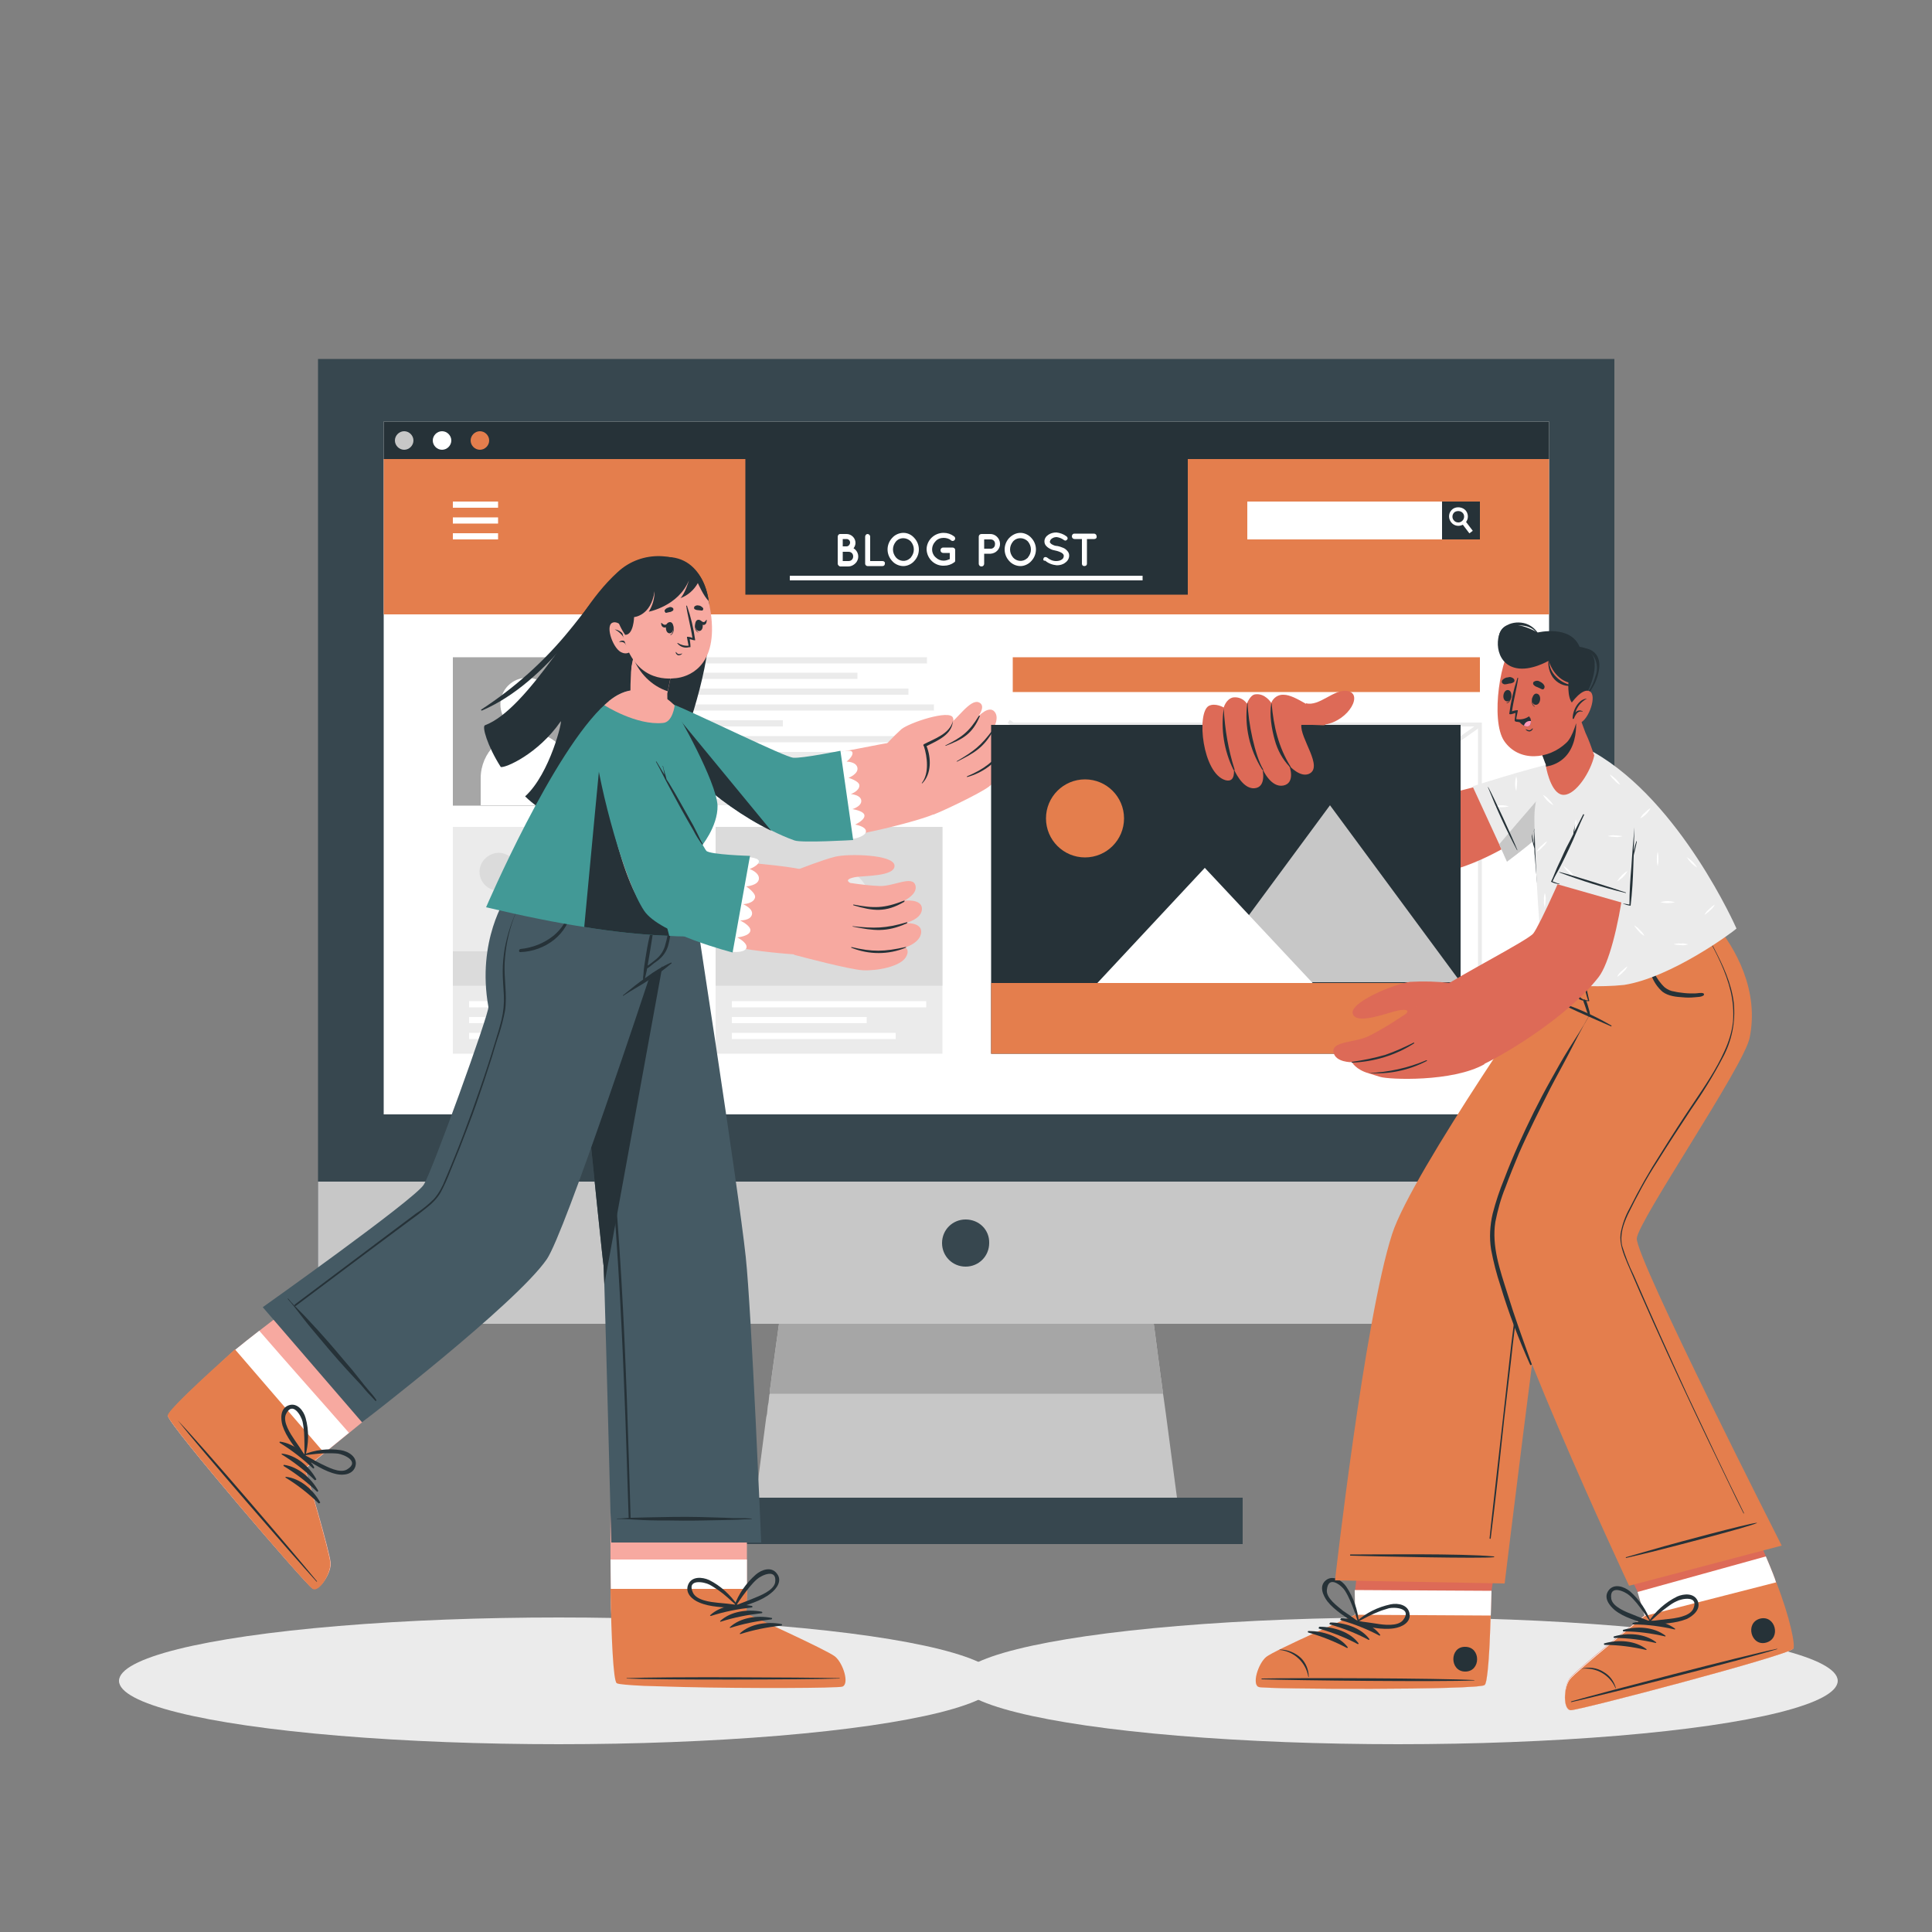<?xml version="1.0" encoding="UTF-8"?>
<svg xmlns="http://www.w3.org/2000/svg" xmlns:xlink="http://www.w3.org/1999/xlink" version="1.1" id="Layer_1" x="0px" y="0px" viewBox="0 0 500 500" style="enable-background:new 0 0 500 500;" xml:space="preserve">
<rect x="0" y="0" width="500" height="500" fill="#808080" stroke="none"/>
<style type="text/css">
	.st0{fill:#EBEBEB;}
	.st1{fill:#37474F;}
	.st2{fill:#FFFFFF;}
	.st3{fill:#C7C7C7;}
	.st4{fill:#263238;}
	.st5{fill:#E47E4D;}
	.st6{fill:#A6A6A6;}
	.st7{fill:#DBDBDB;}
	.st8{fill:#F7A9A0;}
	.st9{fill:#455A64;}
	.st10{fill:#429996;}
	.st11{fill:#DD6A57;}
	.st12{fill:#FF99BA;}
</style>
<g id="freepik--Shadows--inject-7">
	<ellipse class="st0" cx="144.6" cy="435" rx="113.8" ry="16.4"></ellipse>
	<ellipse class="st0" cx="361.8" cy="435" rx="113.8" ry="16.4"></ellipse>
</g>
<g id="freepik--Device--inject-7">
	<rect x="82.3" y="92.9" class="st1" width="335.5" height="249.7"></rect>
	<rect x="99.3" y="109.1" class="st2" width="301.6" height="179.3"></rect>
	<rect x="82.3" y="305.8" class="st3" width="335.5" height="36.8"></rect>
	<rect x="178.5" y="387.6" class="st1" width="143.1" height="12"></rect>
	<polygon class="st3" points="304.6,387.6 195.6,387.6 198.3,366.8 198.5,365.9 198.7,363.9 198.9,362.9 199.1,361 199.2,360.7    199.2,360 199.5,358.1 199.6,357.1 201.6,342.6 298.6,342.6 300.4,356.3 300.5,356.9 300.8,359.2 300.9,359.9 301,360.7    301.2,362.1 301.3,362.8 301.6,365 301.7,365.7  "></polygon>
	<rect x="99.3" y="109.1" class="st4" width="301.6" height="9.7"></rect>
	<path class="st3" d="M107,114c0,1.3-1.1,2.4-2.4,2.4c-1.3,0-2.4-1.1-2.4-2.4c0-1.3,1.1-2.4,2.4-2.4c0,0,0,0,0,0   C105.9,111.6,107,112.7,107,114C107,114,107,114,107,114z"></path>
	<path class="st2" d="M116.8,114c0,1.3-1.1,2.4-2.4,2.4c-1.3,0-2.4-1.1-2.4-2.4c0-1.3,1.1-2.4,2.4-2.4c0,0,0,0,0,0   C115.7,111.6,116.8,112.7,116.8,114C116.8,114,116.8,114,116.8,114z"></path>
	<path class="st5" d="M126.6,114c0,1.3-1.1,2.4-2.4,2.4s-2.4-1.1-2.4-2.4c0-1.3,1.1-2.4,2.4-2.4C125.5,111.6,126.6,112.7,126.6,114   L126.6,114z"></path>
	<path class="st1" d="M256,321.7c0,3.4-2.7,6.1-6.1,6.1c-3.4,0-6.1-2.7-6.1-6.1c0-3.4,2.7-6.1,6.1-6.1c0,0,0,0,0,0   C253.4,315.6,256.1,318.3,256,321.7z"></path>
	<polygon class="st6" points="301,360.7 199.2,360.7 199.2,360 199.5,358.1 199.6,357.1 201.6,342.6 298.6,342.6 300.4,356.3    300.5,356.9 300.8,359.2 300.9,359.9  "></polygon>
	<rect x="99.3" y="118.8" class="st5" width="301.6" height="40.2"></rect>
	<path class="st0" d="M383.4,272.6H261.6V187h121.9V272.6z M262.6,271.6h119.9V188H262.6V271.6z"></path>
	<rect x="321" y="155" transform="matrix(0.571 -0.821 0.821 0.571 -49.785 362.182)" class="st0" width="1" height="147.4"></rect>
	<path class="st0" d="M262.4,272.6l-0.6-0.8c1.2-0.8,116.1-81.1,120.9-84.6l0.6,0.8C378.5,191.5,263.5,271.8,262.4,272.6z"></path>
	<rect x="192.9" y="118.8" class="st4" width="114.5" height="35.1"></rect>
	<rect x="160.5" y="170.1" class="st0" width="79.4" height="1.6"></rect>
	<rect x="160.5" y="174.1" class="st0" width="61.4" height="1.6"></rect>
	<rect x="160.5" y="178.2" class="st0" width="74.6" height="1.6"></rect>
	<rect x="160.5" y="182.3" class="st0" width="81.2" height="1.6"></rect>
	<rect x="160.5" y="186.4" class="st0" width="42.1" height="1.6"></rect>
	<rect x="160.5" y="190.5" class="st0" width="79.7" height="1.6"></rect>
	<rect x="160.5" y="194.6" class="st0" width="66.3" height="1.6"></rect>
	<rect x="160.5" y="198.6" class="st0" width="83.4" height="1.6"></rect>
	<rect x="160.5" y="202.7" class="st0" width="79.7" height="1.6"></rect>
	<rect x="160.5" y="206.8" class="st0" width="83.4" height="1.6"></rect>
	<rect x="117.2" y="129.8" class="st2" width="11.7" height="1.6"></rect>
	<rect x="117.2" y="133.9" class="st2" width="11.7" height="1.6"></rect>
	<rect x="117.2" y="138" class="st2" width="11.7" height="1.6"></rect>
	<rect x="262.1" y="170.1" class="st5" width="120.9" height="9"></rect>
	<rect x="117.2" y="170.1" class="st6" width="38.4" height="38.4"></rect>
	<circle class="st2" cx="136.4" cy="182.3" r="6.9"></circle>
	<path class="st2" d="M148.4,201.4v7h-24v-7c0-6.6,5.4-12,12-12S148.4,194.8,148.4,201.4z"></path>
	<path class="st2" d="M216.8,145.9v-7c0-0.4,0.3-0.7,0.6-0.7c0,0,0,0,0,0h1.7c1.2,0,2.3,1,2.3,2.3c0,0.5-0.2,1-0.5,1.4   c1.2,0.7,1.6,2.3,0.8,3.5c-0.5,0.7-1.3,1.2-2.2,1.2h-2.1C217.1,146.5,216.8,146.2,216.8,145.9C216.8,145.9,216.8,145.9,216.8,145.9   z M218.1,141.4h1c0.5,0,0.9-0.5,0.9-1c0-0.5-0.4-0.9-0.9-0.9l0,0h-1V141.4z M218.1,145.2h1.5c0.7,0,1.2-0.5,1.2-1.2c0,0,0,0,0,0   c0-0.7-0.5-1.2-1.2-1.2h-1.5V145.2z"></path>
	<path class="st2" d="M223.9,145.9v-7c0-0.4,0.3-0.7,0.6-0.7c0,0,0,0,0,0c0.4,0,0.7,0.3,0.7,0.7l0,0v6.3h3.2c0.4,0,0.7,0.3,0.6,0.7   c0,0.4-0.3,0.6-0.6,0.6h-3.9C224.2,146.5,223.9,146.2,223.9,145.9C223.9,145.9,223.9,145.9,223.9,145.9z"></path>
	<path class="st2" d="M236.6,139.2c1.6,1.7,1.6,4.3,0,6c-0.7,0.8-1.8,1.3-2.8,1.3c-1.1,0-2.2-0.5-2.9-1.3c-1.6-1.7-1.6-4.3,0-6   c0.7-0.8,1.8-1.3,2.9-1.3C234.9,137.9,235.9,138.4,236.6,139.2z M236.5,142.2c0-0.8-0.3-1.5-0.8-2.1c-1-1-2.6-1.1-3.6-0.2   c-0.1,0.1-0.1,0.1-0.2,0.2c-0.5,0.6-0.8,1.3-0.8,2.1c0,0.8,0.3,1.5,0.8,2.1c0.9,1,2.5,1.2,3.6,0.2c0.1-0.1,0.2-0.1,0.2-0.2   C236.2,143.7,236.5,143,236.5,142.2L236.5,142.2z"></path>
	<path class="st2" d="M239.8,142.2c0-2.4,2-4.3,4.4-4.3c0,0,0,0,0,0c1,0,1.9,0.3,2.7,0.9c0.3,0.2,0.4,0.6,0.2,0.9   c-0.2,0.3-0.6,0.4-0.9,0.2c0,0-0.1,0-0.1-0.1c-0.5-0.4-1.2-0.6-1.9-0.6c-0.8,0-1.6,0.3-2.1,0.9c-1.1,1.1-1.2,2.9-0.1,4   c0,0,0.1,0.1,0.1,0.1c0.6,0.6,1.3,0.9,2.1,0.9c0.6,0,1.1-0.2,1.6-0.4v-1.6h-1.7c-0.4,0-0.7-0.3-0.7-0.7c0-0.4,0.3-0.7,0.7-0.7   c0,0,0,0,0,0h2.4c0.4,0,0.7,0.3,0.7,0.6c0,0,0,0,0,0v2.6c0,0.1,0,0.1,0,0.2v0.1l0,0c0,0.1-0.1,0.2-0.2,0.3   c-0.8,0.6-1.7,0.9-2.7,0.9C241.9,146.5,239.9,144.6,239.8,142.2C239.8,142.3,239.8,142.2,239.8,142.2z"></path>
	<path class="st2" d="M256.2,143.3h-1.5v2.6c0,0.4-0.3,0.7-0.7,0.7s-0.7-0.3-0.7-0.7v-7c0-0.4,0.3-0.7,0.7-0.7l0,0h2.1   c1.4-0.1,2.6,1,2.7,2.4s-1,2.6-2.4,2.7C256.4,143.3,256.3,143.3,256.2,143.3L256.2,143.3z M254.7,142h1.5c0.7,0.1,1.3-0.4,1.3-1.1   c0.1-0.7-0.4-1.3-1.1-1.3c-0.1,0-0.1,0-0.2,0h-1.5L254.7,142z"></path>
	<path class="st2" d="M266.9,139.2c1.6,1.7,1.6,4.3,0,6c-0.7,0.8-1.8,1.3-2.8,1.3c-1.1,0-2.2-0.5-2.9-1.3c-1.6-1.7-1.6-4.3,0-6   c0.8-0.8,1.8-1.3,2.9-1.3C265.1,137.9,266.2,138.4,266.9,139.2z M266.8,142.2c0-0.8-0.3-1.5-0.8-2.1c-1-1-2.6-1.1-3.6-0.2   c-0.1,0.1-0.1,0.1-0.2,0.2c-0.5,0.6-0.8,1.3-0.8,2.1c0,0.8,0.3,1.5,0.8,2.1c0.9,1,2.5,1.2,3.6,0.2c0.1-0.1,0.2-0.1,0.2-0.2   C266.5,143.7,266.8,143,266.8,142.2z"></path>
	<path class="st2" d="M270.1,144.4c0.2-0.3,0.6-0.3,0.9-0.1c0.6,0.5,1.4,0.9,2.3,0.9c0.5,0,1.1-0.1,1.5-0.4c0.3-0.2,0.5-0.5,0.5-0.9   c0-0.1,0-0.3-0.1-0.4c-0.1-0.1-0.2-0.3-0.4-0.4c-0.5-0.3-1.1-0.5-1.6-0.6l0,0c-0.5-0.1-1-0.2-1.5-0.5c-0.4-0.2-0.8-0.5-1.1-0.9   c-0.2-0.3-0.3-0.6-0.3-1c0-0.7,0.4-1.3,1-1.7c0.6-0.4,1.3-0.6,2.1-0.6c0.9,0.1,1.8,0.4,2.6,1c0.3,0.2,0.4,0.6,0.2,0.8   c-0.2,0.3-0.5,0.4-0.8,0.2c0,0,0,0,0,0c-0.5-0.4-1.2-0.7-1.9-0.8c-0.5,0-0.9,0.1-1.3,0.4c-0.3,0.2-0.4,0.4-0.5,0.8   c0,0.1,0,0.2,0.1,0.3c0.1,0.1,0.2,0.2,0.3,0.3c0.5,0.3,1,0.5,1.5,0.5l0,0c0.6,0.1,1.1,0.3,1.6,0.5c0.5,0.2,0.9,0.6,1.2,1   c0.2,0.3,0.3,0.6,0.3,1c0,0.7-0.4,1.4-1,1.8c-0.6,0.5-1.4,0.7-2.2,0.7c-1.1-0.1-2.2-0.5-3-1.2C270,145.2,269.9,144.8,270.1,144.4   C270.1,144.5,270.1,144.4,270.1,144.4z"></path>
	<path class="st2" d="M283.2,139.5h-1.9v6.4c0,0.4-0.3,0.6-0.7,0.6c-0.4,0-0.6-0.3-0.6-0.6v-6.4h-1.9c-0.4,0-0.7-0.3-0.7-0.7   c0-0.4,0.3-0.7,0.6-0.7c0,0,0,0,0,0h5.1c0.4,0,0.7,0.3,0.7,0.7l0,0C283.9,139.2,283.6,139.5,283.2,139.5z"></path>
	<rect x="204.4" y="149" class="st2" width="91.3" height="1.2"></rect>
	<rect x="117.2" y="214" class="st0" width="58.7" height="58.7"></rect>
	<rect x="117.2" y="214" class="st0" width="58.7" height="41.1"></rect>
	<path class="st7" d="M124.1,225.6c0,2.7,2.2,4.9,4.9,4.9c2.7,0,4.9-2.2,4.9-4.9s-2.2-4.9-4.9-4.9   C126.3,220.8,124.1,223,124.1,225.6C124.1,225.6,124.1,225.6,124.1,225.6z"></path>
	<polygon class="st3" points="143.3,246.1 175.9,246.1 159.6,224  "></polygon>
	<polygon class="st7" points="130.5,246.2 157.4,246.2 143.9,231.8  "></polygon>
	<rect x="117.2" y="246.2" class="st7" width="58.7" height="8.9"></rect>
	<rect x="121.4" y="259.1" class="st2" width="50.3" height="1.6"></rect>
	<rect x="121.4" y="263.2" class="st2" width="34.9" height="1.6"></rect>
	<rect x="121.4" y="267.3" class="st2" width="42.4" height="1.6"></rect>
	<rect x="185.2" y="214" class="st0" width="58.7" height="58.7"></rect>
	<rect x="185.2" y="214" class="st7" width="58.7" height="41.1"></rect>
	<circle class="st0" cx="214.5" cy="235.1" r="11.2"></circle>
	<polygon class="st2" points="209.2,229 209.2,241.1 222,235.1  "></polygon>
	<rect x="189.4" y="259.1" class="st2" width="50.3" height="1.6"></rect>
	<rect x="189.4" y="263.2" class="st2" width="34.9" height="1.6"></rect>
	<rect x="189.4" y="267.3" class="st2" width="42.4" height="1.6"></rect>
	<rect x="322.8" y="129.8" class="st2" width="60.2" height="9.8"></rect>
	<rect x="373.2" y="129.8" class="st4" width="9.8" height="9.8"></rect>
	
		<rect x="378.8" y="133.6" transform="matrix(0.797 -0.604 0.604 0.797 -5.102 256.681)" class="st2" width="1.1" height="4.6"></rect>
	<path class="st2" d="M379.4,132.2c0.8,1.1,0.6,2.6-0.5,3.4c-1.1,0.8-2.6,0.6-3.4-0.5c-0.8-1.1-0.6-2.6,0.5-3.4   C377,131,378.6,131.2,379.4,132.2z"></path>
	<path class="st4" d="M378.6,132.8c0.5,0.6,0.4,1.6-0.3,2.1c-0.6,0.5-1.6,0.4-2.1-0.3c-0.5-0.6-0.4-1.6,0.3-2.1c0,0,0,0,0,0   C377.2,132.1,378.1,132.2,378.6,132.8z"></path>
</g>
<g id="freepik--character-1--inject-7">
	<path class="st8" d="M217.8,436.4c-1.9,0.6-56,0.5-58.1-0.8c-0.8-0.5-1.2-8.4-1.5-17.9c-0.1-2.1-0.1-4.2-0.1-6.4   c0-2.6-0.1-5.1-0.1-7.7c-0.1-11.3,0.1-21.3,0.1-21.3h35.2v21.3v7.7l-0.2,6.4c0,0,20.7,9.3,22.8,11S219.7,435.8,217.8,436.4z"></path>
	<path class="st2" d="M217.8,436.4c-1.9,0.6-56,0.5-58.1-0.8c-0.8-0.5-1.2-8.4-1.5-17.9c-0.1-2.1-0.1-4.2-0.1-6.4   c0-2.6-0.1-5.1-0.1-7.7h35.3v7.7l-0.2,6.4c0,0,20.7,9.3,22.8,11S219.7,435.8,217.8,436.4z"></path>
	<path class="st5" d="M218,436.5c-1.2,0.4-24.3,0.5-41.1,0.1c-3.9-0.1-7.4-0.2-10.3-0.3c-3.9-0.2-6.6-0.4-7-0.7   c-0.9-0.6-1.4-12.2-1.6-24.4h35.4l-0.2,6.4c0,0,20.8,9.4,22.9,11.1S219.9,435.8,218,436.5z"></path>
	<path class="st4" d="M217.2,434.3c-9.1-0.2-46-0.4-55,0c-0.1,0-0.1,0,0,0.1c9,0.4,45.9,0.3,55,0   C217.4,434.4,217.4,434.3,217.2,434.3z"></path>
	<path class="st4" d="M194.5,415.6c-3.6-0.7-8-0.1-10.7,2.4c-0.1,0.1,0,0.2,0.2,0.2c3.4-1.1,7-1.8,10.6-2.2c0.1,0,0.2-0.2,0.1-0.3   C194.6,415.6,194.5,415.6,194.5,415.6z"></path>
	<path class="st4" d="M197.1,417.1c-3.6-0.7-8-0.1-10.7,2.4c-0.1,0.1,0,0.2,0.1,0.2c3.4-1.1,7-1.8,10.6-2.2c0.1,0,0.2-0.1,0.2-0.2   C197.3,417.3,197.2,417.1,197.1,417.1z"></path>
	<path class="st4" d="M199.6,418.7c-3.6-0.7-8-0.1-10.7,2.4c-0.1,0.1,0,0.2,0.1,0.2c3.4-1.1,7-1.8,10.6-2.2c0.1,0,0.2-0.1,0.2-0.2   C199.9,418.8,199.8,418.7,199.6,418.7z"></path>
	<path class="st4" d="M202.2,420.3c-3.6-0.7-8-0.1-10.7,2.4c-0.1,0.1,0,0.2,0.1,0.2c3.4-1.1,7-1.8,10.6-2.2c0.1,0,0.2-0.1,0.2-0.3   C202.4,420.4,202.3,420.3,202.2,420.3z"></path>
	<path class="st4" d="M201.1,407.3c-1.4-2-4-1.1-5.5,0.2c-2.5,2.2-4.5,5-5.6,8.2c0,0.1,0,0.1,0.1,0.1c0,0,0,0,0,0   c0,0.2,0.2,0.5,0.4,0.5c0,0,0.1,0,0.1,0c3-1.1,6.3-1.9,8.8-3.9C201,411.2,202.5,409.1,201.1,407.3z M194.9,413.7   c-1.4,0.6-2.9,1.1-4.3,1.7c1-1.6,2.2-3.2,3.4-4.7c0.6-0.7,1.2-1.4,1.9-2c1.1-1,5.3-3,4.7,0.9C200.1,411.7,196.6,413,194.9,413.7   L194.9,413.7z"></path>
	<path class="st4" d="M180.9,414.7c3,1.3,6.4,1.2,9.5,1.5c0.2,0,0.4-0.2,0.4-0.5c0,0,0-0.1,0-0.1c0.1,0,0.1-0.1,0.1-0.1c0,0,0,0,0,0   c-1.9-2.8-4.4-5.1-7.4-6.6c-1.8-0.8-4.5-1-5.4,1.2S179.2,414,180.9,414.7z M179.3,412.1c-1.6-3.6,3-2.7,4.3-2   c0.8,0.4,1.6,1,2.4,1.5c1.6,1.1,3,2.5,4.4,3.7c-1.5-0.2-3.1-0.4-4.6-0.5C183.9,414.6,180.2,414.2,179.3,412.1L179.3,412.1z"></path>
	<path class="st9" d="M146.4,232.1c0,0,9.5,94.2,9.8,95.4c0,0.2,0.1,2,0.2,4.9c0.5,16.2,1.8,66.8,1.8,66.8H197c0,0-2.5-59.9-4-73.9   c-1.9-17.8-13.6-93.2-13.6-93.2L146.4,232.1z"></path>
	<path class="st4" d="M160.8,330.9c-1.2-20.4-3-40.8-5.4-61.1c-1.4-11.5-3-22.9-4.6-34.3c0-0.1-0.2-0.1-0.2,0   c3,20.3,5.1,40.8,7,61.2s3.1,40.9,3.9,61.4c0.5,11.6,0.8,23.2,1.2,34.8c0,0.1,0.1,0.2,0.3,0.2c0.1,0,0.2-0.1,0.2-0.2   C162.6,372.2,162,351.5,160.8,330.9z"></path>
	<path class="st4" d="M194.5,393c-1.1-0.1-2.1-0.1-3.2-0.1c-1.2,0-2.3,0-3.5-0.1c-2.2-0.1-4.5-0.1-6.8-0.2c-4.5-0.1-9.1,0-13.6,0.1   l-3.7,0.1c-1.3,0-2.7,0.2-4,0.2c-0.1,0-0.1,0.1,0,0.1c2.3,0,4.6,0.2,6.9,0.3s4.5,0.1,6.8,0.1c4.5,0.1,9.1,0,13.6-0.1   c1.2,0,2.5-0.1,3.7-0.1l2-0.1c0.6,0,1.2,0,1.8-0.1c0,0,0.1,0,0.1,0C194.6,393.1,194.6,393,194.5,393C194.5,393,194.5,393,194.5,393   z"></path>
	<path class="st4" d="M146.4,232.1c0,0,9.5,94.2,9.8,95.4c0,0.2,0.1,2,0.2,4.9l18.3-100.3H146.4z"></path>
	<path class="st8" d="M80.8,411c-1.7-1-37-42.1-37.3-44.5c-0.1-0.9,5.5-6.4,12.6-12.8c1.5-1.4,3-2.9,4.7-4.3c2.1-1.7,4.2-3.4,6.3-5   c9-7,16.8-12.5,16.8-12.5l22.4,25.9l-15.9,13l-6.5,5.3l-4.9,4c0,0,6.5,21.8,6.6,24.5S82.5,412,80.8,411z"></path>
	<path class="st2" d="M80.8,411c-1.7-1-37-42.1-37.3-44.5c-0.1-0.9,5.5-6.4,12.6-12.8c1.5-1.4,3-2.9,4.7-4.3c2.1-1.7,4.2-3.4,6.3-5   c6.9,8,17,19.3,23.2,26.4l-6.5,5.3l-4.9,4c0,0,6.5,21.8,6.6,24.5S82.5,412,80.8,411z"></path>
	<path class="st5" d="M80.9,411.2c-1.7-1-37.2-42.4-37.5-44.8c-0.2-1.1,8.3-9,17.4-17.2L83.9,376l-5,4c0,0,6.5,21.9,6.6,24.6   S82.6,412.2,80.9,411.2z"></path>
	<path class="st4" d="M82,409.2c-5.8-7.1-29.7-35.1-36-41.6c0,0-0.1,0,0,0c5.6,7.1,29.7,34.9,35.9,41.7   C82,409.4,82.1,409.3,82,409.2z"></path>
	<path class="st4" d="M81.3,379.7c-1.8-3.2-5.1-6.1-8.8-6.6c-0.2,0-0.2,0.2-0.1,0.3c3.1,1.9,5.9,4.1,8.6,6.6c0.1,0.1,0.3,0,0.3-0.1   C81.3,379.9,81.3,379.8,81.3,379.7z"></path>
	<path class="st4" d="M81.8,382.7c-1.8-3.2-5.1-6.1-8.8-6.5c-0.1,0-0.2,0.2-0.1,0.2c3.1,1.9,5.9,4.1,8.5,6.6c0.1,0.1,0.2,0.1,0.3,0   C81.9,382.9,81.9,382.8,81.8,382.7z"></path>
	<path class="st4" d="M82.3,385.7c-1.8-3.2-5.1-6.1-8.8-6.6c-0.1,0-0.2,0.2-0.1,0.3c3.1,1.9,6,4.1,8.6,6.6c0.1,0.1,0.2,0.1,0.3-0.1   C82.4,385.9,82.4,385.8,82.3,385.7z"></path>
	<path class="st4" d="M82.8,388.7c-1.8-3.2-5.1-6.1-8.8-6.5c-0.1,0-0.2,0.2-0.1,0.2c3.1,1.9,5.9,4.1,8.5,6.6c0.1,0.1,0.2,0.1,0.3,0   C82.9,388.9,82.9,388.8,82.8,388.7z"></path>
	<path class="st4" d="M92,379.4c0.6-2.3-1.8-3.8-3.8-4.1c-3.3-0.5-6.7-0.1-9.8,1.2c0,0,0,0.1,0,0.1c0,0,0,0,0,0   c-0.2,0.1-0.2,0.4-0.1,0.6c0,0,0.1,0.1,0.1,0.1c2.8,1.5,5.5,3.5,8.7,4.2C88.9,381.9,91.4,381.6,92,379.4z M83,378.8   c-1.4-0.7-2.7-1.5-4.1-2.2c1.9-0.2,3.8-0.5,5.8-0.5c0.9,0,1.9,0,2.8,0.1c1.4,0.2,5.8,2,2.3,4.1C87.9,381.4,84.7,379.6,83,378.8z"></path>
	<path class="st4" d="M73.1,368.9c1,3.1,3.2,5.6,5.1,8.2c0.2,0.2,0.4,0.2,0.6,0c0,0,0.1-0.1,0.1-0.1c0,0,0.1,0,0.1-0.1   c0.9-3.2,1-6.7,0.1-9.9c-0.5-1.9-2.2-4.1-4.4-3.3S72.6,367.1,73.1,368.9z M74,366c1.7-3.6,4,0.5,4.3,1.9c0.2,0.9,0.3,1.8,0.4,2.8   c0.1,1.9,0.1,3.9,0.1,5.8c-0.8-1.3-1.7-2.6-2.6-3.9C75.2,371.1,73.1,368,74,366z"></path>
	<path class="st9" d="M179.4,232.1c0,0-2.4,14.2-11.6,21.6c0,0-21.5,65.2-26.3,72.2c-8,11.6-47.8,42.2-47.8,42.2l-25.7-29.8   c0,0,38.6-27.4,41.6-31.6c2-2.8,17.1-44.7,16.8-46.1c-3.1-17.3,4.7-28.5,4.7-28.5L179.4,232.1z"></path>
	<path class="st4" d="M134.2,234.7c-1.7,3.4-2.9,7.1-3.6,10.9c-0.3,1.9-0.5,3.8-0.5,5.8c0,2.1,0.2,4.1,0.3,6.2   c0.1,2.1-0.1,4.2-0.6,6.3c-0.5,2-1.1,4-1.7,5.9c-1.2,4-2.5,8-3.9,12c-2.7,7.9-5.7,15.8-9,23.5c-0.7,1.8-1.6,3.5-2.9,5   c-1.4,1.4-3,2.7-4.7,3.8l-10.4,7.8l-20.9,15.7v0c-0.2,0.2,0,0.6,0.2,0.4c7-5.2,11.4-8.6,18.4-13.8l10.6-7.9c1.7-1.2,3.4-2.5,5-3.8   c1.4-1.1,2.7-2.4,3.6-4c0.9-1.7,1.7-3.5,2.4-5.3c0.8-2,1.6-3.9,2.4-5.9c1.5-3.9,3-7.7,4.4-11.7s2.7-7.9,4-12c0.6-2,1.2-4.1,1.9-6.1   c0.6-1.9,1.1-3.9,1.5-5.9c0.6-4.1-0.3-8.3-0.1-12.4c0.2-4,1-7.9,2.4-11.7c0.4-1,0.8-1.9,1.3-2.9   C134.4,234.7,134.2,234.6,134.2,234.7z"></path>
	<path class="st4" d="M147.6,235.2c-0.7,2.8-2.2,5.2-4.4,7c-2.4,1.9-5.4,3.1-8.5,3.4c-0.5,0.1-0.5,0.9,0,0.8   c6.3-0.2,12.5-4.6,13.2-11.2C147.8,235,147.6,235,147.6,235.2z"></path>
	<path class="st4" d="M173.7,249.1c-2.3,1-4.4,2.3-6.4,3.8c-2.1,1.4-4.1,3.1-6.1,4.7c0,0,0,0.1,0,0.1c0,0,0.1,0,0.1,0   c2.1-1.4,4.4-2.6,6.5-4c2.1-1.3,4.1-2.8,6-4.4C173.9,249.2,173.8,249.2,173.7,249.1C173.8,249.1,173.7,249.1,173.7,249.1z"></path>
	<path class="st4" d="M174,235.9c-0.3,1.5-0.6,2.9-0.9,4.4s-0.5,2.8-0.9,4.1c-0.3,1.3-1,2.5-1.9,3.4c-0.5,0.5-1.1,0.9-1.7,1.4   c-0.3,0.2-0.6,0.5-1,0.7c0-0.2,0.1-0.4,0.1-0.6c0.1-0.6,0.2-1.1,0.3-1.7c0.2-1.2,0.4-2.5,0.6-3.7c0.4-2.4,0.7-4.9,1.2-7.3   c0-0.1-0.1-0.1-0.2,0c-0.6,2.4-1.3,4.7-1.8,7.1c-0.3,1.2-1.2,7-1.2,7.4s-0.1,0.9-0.1,1.3c-0.1,0.4-0.1,0.9,0,1.3   c0,0.1,0.1,0.1,0.2,0l0,0c0.2-0.4,0.3-0.8,0.4-1.3c0.1-0.4,0.2-0.8,0.3-1.3c0-0.1,0-0.3,0.1-0.5c0.6-0.3,1.1-0.8,1.6-1.2   s1.2-0.8,1.7-1.3c1-0.9,1.7-2,2.1-3.3c0.4-1.4,0.6-2.8,0.7-4.2C173.7,239.3,173.9,237.6,174,235.9C174.1,235.9,174,235.9,174,235.9   z"></path>
	<path class="st4" d="M97.4,362.3c-0.6-0.9-1.3-1.7-2-2.5s-1.5-1.8-2.2-2.7c-1.4-1.8-2.8-3.5-4.3-5.2c-2.9-3.5-5.9-6.9-9-10.2   c-0.8-0.9-1.7-1.8-2.6-2.7s-1.9-1.9-2.7-2.9c-0.1-0.1-0.2,0-0.1,0.1c1.5,1.7,2.9,3.6,4.3,5.4s2.9,3.5,4.3,5.2   c2.9,3.5,5.9,6.9,9,10.2c0.9,0.9,1.7,1.8,2.5,2.8c0.4,0.5,0.9,1,1.4,1.5s0.8,0.9,1.2,1.3c0,0,0.1,0,0.1,0   C97.4,362.4,97.4,362.3,97.4,362.3z"></path>
	<path class="st4" d="M167.6,210.6c-2.5,1.1-5.1,2-7.8,2.6c5.2-5.3,8.1-19.4,7.1-17.6c-4.5,9-13.1,18-15.5,18l0,0   c-5.9-0.8-11.3-3.4-15.5-7.5l0,0c6.5-5.9,9.8-20.1,9.2-19.4c-5.8,8.4-14.3,12.1-15.5,11.8l0,0c-3.5-5.5-4.9-10.5-4.1-10.8   c5.6-2.1,11.7-9.4,17.6-17.4l0,0c5.8-7.8,9.6-15.7,16.7-22.2c6.4-6,16.1-5.1,20.5-0.1C191.8,160.9,171.2,209,167.6,210.6z"></path>
	<path class="st4" d="M168.4,145.4c-4.1,0-8.1,2.7-10.9,5.5c-3.7,3.7-6.7,8.1-10.1,12.2c-6.5,8-14.2,14.9-22.8,20.5   c-0.1,0-0.1,0.2-0.1,0.2s0.2,0.1,0.2,0.1l0,0c8.8-3.8,15.9-10.6,22.2-17.9c3.2-3.7,6-7.7,9-11.5c1.6-2.1,3.6-4,5.7-5.6   c2-1.4,4.3-2.3,6.8-2.8c0.2-0.1,0.3-0.3,0.2-0.5C168.6,145.5,168.5,145.4,168.4,145.4z"></path>
	<path class="st8" d="M168.3,187.9c2.7,5.6,21.6,23.6,37.1,29.2c5.7,2.1,30.3-3.9,36.1-6.3c6.8-2.9,2.3-19.9-2.1-19.9   c-5.4,0-28.8,5.6-33.7,5.5c-6.1-0.1-20.1-9.4-32.1-14.1C167.5,180,166.2,183.5,168.3,187.9z"></path>
	<path class="st8" d="M241.6,210.8c2.2-0.8,11.9-5.4,14.3-7.2c2.4-1.9,9-7.8,7.8-9.8s-3.3-0.4-3.3-0.4s2.4-2.9,0.9-4.8   s-4.6,0.6-4.6,0.6s2.2-3.2,0.7-5s-4.3,1.3-4.3,1.3s2.2-2.8,0.3-3.7c-2.3-1.1-5.7,4.5-8.6,6.4c-0.6,0.4-13.6,7.7-13.6,7.7   L241.6,210.8z"></path>
	<path class="st4" d="M253.3,185.3c-2.5,4.1-4.4,5.5-8.6,7.6c-0.1,0,0,0.2,0.1,0.1c4.4-1.7,6.9-3.1,8.8-7.7   C253.6,185.2,253.4,185.1,253.3,185.3z"></path>
	<path class="st4" d="M256.9,188.9c-3,4.1-5,5.6-9.3,8.1c-0.1,0,0,0.1,0.1,0.1c4.4-2.2,6.9-3.6,9.4-8.1   C257.2,188.9,257,188.7,256.9,188.9z"></path>
	<path class="st4" d="M260.1,193.5c-3.2,3.7-5.3,5.5-9.8,7.4c0,0-0.1,0.1-0.1,0.1c0,0,0.1,0.1,0.1,0.1c4.1-1.1,7.7-3.8,9.8-7.5   C260.4,193.4,260.3,193.3,260.1,193.5z"></path>
	<path class="st8" d="M227.3,195.1c1.8-2.3,3.8-4.4,6-6.4c2.1-1.7,12.4-5.1,13.3-3c1.1,2.8-4.4,6-7.4,7.2c0,0,2.6,6.5-0.9,9.6   S227.3,195.1,227.3,195.1z"></path>
	<path class="st4" d="M246.6,186.6c-0.8,3.3-4.8,4.6-7.5,6c-0.1,0.1-0.2,0.2-0.1,0.4c0,0,0,0.1,0.1,0.1c0.9,2.8,1.4,7-0.5,9.5   c-0.1,0.1,0,0.2,0.1,0.1c2.4-2.4,2.3-6.6,1.1-9.6C242.5,191.7,246.4,190.2,246.6,186.6C246.7,186.6,246.6,186.6,246.6,186.6z"></path>
	<path class="st2" d="M216.7,194.8c0,0,3.6-1.1,3.9-0.1s-1.5,2.4-1.5,2.4s2.5,0,2.8,1.6s-2.3,2.6-2.3,2.6s2.7,0.8,2.8,1.9   c0.1,1.5-2.2,2.3-2.2,2.3s2.6,0.2,2.7,1.7s-2.3,2.2-2.3,2.2s2.8,0.4,3.1,1.5c0.3,1.3-2.4,2.5-2.4,2.5s2.6,0.4,2.8,1.6   s-2.4,2.1-3.8,2.1L216.7,194.8z"></path>
	<path class="st10" d="M220.8,217.4c0,0-13.4,0.8-15.2,0.1c-2-0.7-4-1.6-6-2.6c-14.8-7.2-26.5-19.9-30.1-24.5   c-3.8-4.9-3.8-10.8,2.6-8.9c0.5,0.1,1,0.3,1.5,0.5c7.8,3.2,29.4,13.9,31.7,14.1s12.2-1.8,12.2-1.8L220.8,217.4z"></path>
	<path class="st4" d="M199.6,215c-14.8-7.2-26.5-19.9-30.1-24.5c-3.8-4.9-3.8-10.8,2.6-8.9L199.6,215z"></path>
	<path class="st10" d="M181.3,219.3l0.3,22.9c-2.8,0.2-5.6,0.2-8.4,0c-7.4-0.3-14.7-1.1-22-2.3c-7.2-1.1-15.7-2.8-25.4-5.1   c0,0,17.4-40.6,31-52.7c0.3-0.3,0.6-0.5,0.9-0.8l0.2-0.1c6.2-4.9,12.6-2.2,16.5,2.2c1,1.1,11,18.9,11.3,25.1   C185.8,214,181.3,219.3,181.3,219.3z"></path>
	<path class="st4" d="M173.2,242.2c-7.4-0.3-14.7-1.1-22-2.3c1-10.7,4.4-47,5.5-57.8c0.3-0.3,0.6-0.5,0.9-0.8L173.2,242.2z"></path>
	<path class="st8" d="M154.2,190.6c1.9,13.1,6.6,39.6,14,46c9.7,8.5,32.1,10,38.7,10.5c2.9,0.2,5.4-18.9,3.2-21.1s-25.1-3-27.1-4.1   s-12-20.9-16.9-31C159.8,178.3,153.4,185.5,154.2,190.6z"></path>
	<path class="st8" d="M227.7,229.3c3.6,0.1,8.4-2.8,9.2-0.2c0.7,2.3-2.9,4-2.9,4s4.6-0.6,4.6,2.1s-4.3,3.7-4.3,3.7s4.3-0.3,4.1,2.4   s-4.1,3.9-4.1,3.9s1.2,0.6,0.2,2.4c-1.4,2.6-7.7,3.7-11.2,3.5s-15.9-3.5-17.8-4l1.1-22.1c0,0,6.3-2.5,9.6-3.3s15.1-0.6,15.3,2.3   s-8.2,2.6-10.2,3s-2.3,0.9-1.3,1.5C222.7,228.9,225.2,229.2,227.7,229.3z"></path>
	<path class="st4" d="M233.9,233.1c-5.1,2-7.7,2-13,1c-0.1,0-0.2,0.1,0,0.2c5.1,1.5,8.3,1.9,13.1-0.9   C234.2,233.1,234.1,233,233.9,233.1z"></path>
	<path class="st4" d="M234.6,238.7c-5.5,1.6-8.3,1.6-13.9,1c-0.1,0-0.1,0.1,0,0.1c5.5,1.1,8.7,1.5,13.9-0.8   C234.9,238.9,234.9,238.6,234.6,238.7z"></path>
	<path class="st4" d="M234.3,245.1c-5.4,1.2-8.5,1.3-13.9,0c-0.1,0-0.1,0-0.1,0.1c0,0.1,0,0.1,0.1,0.1c4.5,1.8,9.5,1.8,13.9,0   C234.6,245.1,234.6,245,234.3,245.1z"></path>
	<path class="st2" d="M192.3,221.7c0,0,4.1,0.1,4.1,1.2s-2.4,2-2.4,2s2.6,0.9,2.4,2.6s-3.3,1.9-3.3,1.9s2.6,1.7,2.3,2.9   c-0.4,1.6-3.1,1.7-3.1,1.7s2.7,1.1,2.3,2.7s-3.1,1.5-3.1,1.5s2.8,1.3,2.7,2.6c-0.1,1.5-3.4,1.8-3.4,1.8s2.6,1.3,2.4,2.6   s-3.2,1.4-4.6,0.9L192.3,221.7z"></path>
	<path class="st10" d="M194.1,221.5l-4.5,25c0,0-18.9-4.8-22.9-10.8c-5-7.5-11.5-31-12.9-43.5s7.4-12.9,12.6-2.6   c5,9.9,15.6,29.7,16.4,30.6C183.8,221.2,194.1,221.5,194.1,221.5z"></path>
	<path class="st4" d="M181.4,217.6c-0.5-1-1.5-3.1-2-4c-1-1.8-2.1-3.7-3.1-5.5s-2.1-3.7-3.2-5.5c-0.2-0.3-0.4-0.6-0.6-0.9   c0-0.2-0.8-2.8-0.9-3.4c0-0.1-0.2-0.1-0.1,0c0.2,0.6,0.3,1.3,0.4,1.9c0,0.1,0,0.2,0.1,0.4c-0.7-1.2-1.4-2.4-2.1-3.5   c-0.1-0.1-0.2,0-0.1,0.1c1.4,2.5,2.1,4.1,3.2,6.1s2.1,3.9,3.2,5.9s2.2,3.9,3.3,5.8c0.6,1.2,1.3,2.3,2.1,3.4   C182,218.9,182,218.5,181.4,217.6z"></path>
	<path class="st8" d="M163.2,180.4c0.2,0.9,4.4,6.4,8.4,6.2c1.3-0.1,1.1-7.1,1.1-7.1l0.1-0.5l1.5-7.3l-8.7-5.4l-1.2-0.7   c0,0-0.3,2-0.6,4.6c0,0.1,0,0.2,0,0.4c0,0.1,0,0.3-0.1,0.4c-0.1,0.4-0.1,0.8-0.2,1.1s-0.1,0.6-0.1,0.9s-0.1,0.6-0.1,0.9   C163.2,176,163.1,178.2,163.2,180.4z"></path>
	<path class="st4" d="M163.8,170.1c1.6,4.1,4.8,7.4,9,8.8l1.5-7.3l-8.7-5.4l-1.2-0.7C164.4,165.5,164.2,167.6,163.8,170.1z"></path>
	<path class="st8" d="M163.2,164.2c0,0-3-4-4.8-3s0.4,7,2.6,7.7c1.1,0.5,2.4,0,2.9-1.2c0,0,0-0.1,0-0.1L163.2,164.2z"></path>
	<path class="st4" d="M159.1,162.9C159.1,162.9,159,162.9,159.1,162.9c1.4,0.7,2.5,2,3,3.5c-0.4-0.6-1.1-0.8-1.7-0.4   c0,0-0.1,0.1-0.1,0.1c0,0,0,0.1,0,0.1c0.5-0.2,1.2,0,1.5,0.4c0.3,0.4,0.5,0.8,0.8,1.2c0.1,0.1,0.3,0.1,0.3-0.1l0,0   C162.8,165.8,161.2,163.1,159.1,162.9z"></path>
	<path class="st8" d="M184.1,159.8c1.4,13.1-6.3,15.4-9.1,15.7c-2.6,0.3-11.3,0.9-14-12s2.9-17.6,8.7-18.6S182.7,146.7,184.1,159.8z   "></path>
	<path class="st4" d="M181.5,158c-0.3,0-0.6-0.1-0.9-0.1c-0.3,0-0.6-0.1-0.9-0.3c-0.1-0.2-0.1-0.4,0-0.6c0.3-0.3,0.7-0.4,1.1-0.3   c0.4,0,0.8,0.3,1.1,0.6c0.2,0.2,0.1,0.5-0.1,0.7C181.8,158,181.6,158,181.5,158z"></path>
	<path class="st4" d="M172.4,158.6c0.3-0.1,0.6-0.1,0.9-0.2c0.3,0,0.6-0.2,0.9-0.4c0.1-0.2,0.1-0.4,0-0.6c-0.3-0.3-0.8-0.4-1.1-0.2   c-0.4,0.1-0.8,0.3-1,0.6c-0.2,0.2-0.1,0.5,0.1,0.7C172.2,158.6,172.3,158.6,172.4,158.6z"></path>
	<path class="st4" d="M174.3,161.9C174.3,161.9,174.2,161.9,174.3,161.9c0,1-0.1,2-0.8,2.4v0.1C174.4,164.1,174.5,162.7,174.3,161.9   z"></path>
	<path class="st4" d="M173.4,161c-1.4,0-1.4,2.9-0.1,2.9S174.6,161,173.4,161z"></path>
	<path class="st4" d="M172.9,161.2c-0.2,0.2-0.5,0.5-0.8,0.5s-0.6-0.2-0.9-0.5h-0.1c0,0.6,0.2,1.1,0.8,1.2s0.9-0.4,1-1   C173.1,161.3,173,161.1,172.9,161.2z"></path>
	<path class="st4" d="M179.9,161.4C179.9,161.4,180,161.4,179.9,161.4c0.1,1,0.2,2,1,2.3c0,0,0,0.1,0,0   C179.9,163.6,179.7,162.2,179.9,161.4z"></path>
	<path class="st4" d="M180.7,160.4c1.4-0.1,1.6,2.8,0.3,2.9S179.5,160.5,180.7,160.4z"></path>
	<path class="st4" d="M181.3,160.6c0.2,0.1,0.5,0.4,0.8,0.4s0.5-0.3,0.7-0.6c0,0,0,0,0.1,0c0,0.6-0.1,1.1-0.6,1.3s-0.9-0.3-1-0.9   C181.1,160.7,181.2,160.5,181.3,160.6z"></path>
	<path class="st4" d="M174.9,168.7c0.2,0.2,0.4,0.5,0.7,0.6c0.3,0,0.7-0.1,1-0.2c0,0,0.1,0,0,0c-0.3,0.4-0.7,0.5-1.1,0.5   C175.1,169.4,174.8,169.1,174.9,168.7C174.8,168.7,174.9,168.7,174.9,168.7z"></path>
	<path class="st4" d="M178.5,165.4c0,0,0.2,1.3,0.2,2c0,0.1-0.1,0.1-0.4,0.1l0,0c-1.1,0.3-2.3-0.1-3-1c0-0.1,0-0.1,0.1-0.1   c0.8,0.5,1.8,0.8,2.8,0.7c0-0.2-0.5-2.3-0.4-2.3c0.5,0,1,0.1,1.4,0.3c-0.4-2.8-1.2-5.5-1.6-8.3c0,0,0.1-0.1,0.1-0.1   c0,0,0,0,0.1,0.1c1,2.9,1.7,5.8,2.1,8.8C180.1,165.9,178.8,165.5,178.5,165.4z"></path>
	<path class="st4" d="M161.8,164.3c2.2,0,2.3-4.6,2.3-4.6s4.4-0.3,5.3-6.7c0,1.9-0.5,3.7-1.5,5.3c0,0,7.6-1.4,10.4-8.1   c0,0-1,3.4-2.2,4.6c1.9-0.7,3.5-2.1,4.5-3.9c0,0,1.6,3.6,2.8,4.6c0,0-1.4-13.4-13.7-11.1c0,0-7.8,1.1-10.1,7.5   S161.8,164.3,161.8,164.3z"></path>
	<path class="st8" d="M164,178.6c-1.6,0.1-4.3,0.7-7.6,3.9c0,0,8.2,5.3,15.2,4.6c2.5-0.2,3-4.5,3-4.5   C171.9,179.7,168,178.3,164,178.6z"></path>
</g>
<g id="freepik--character-2--inject-7">
	<path class="st11" d="M325.8,436.6c1.9,0.6,56.3,0.8,58.4-0.5c0.8-0.5,1.3-8.4,1.6-18c0.1-2.1,0.1-4.2,0.2-6.4l4.4-29l-36.3-0.2   l-3.4,29l0.1,6.4c0,0-20.9,9.2-23,10.9S323.9,436,325.8,436.6z"></path>
	<path class="st2" d="M325.8,436.6c1.9,0.6,56.3,0.8,58.4-0.5c1-0.6,1.5-12.2,1.8-24.4l-35.4-0.2l0.1,6.4c0,0-20.9,9.2-23,10.9   S323.9,436,325.8,436.6z"></path>
	<path class="st5" d="M325.8,436.6c1.9,0.6,56.3,0.8,58.4-0.5c0.8-0.5,1.3-8.4,1.6-18l-35.1-0.2c0,0-20.9,9.2-23,10.9   S323.9,436,325.8,436.6z"></path>
	<path class="st4" d="M326.6,434.4c9.1-0.2,45.9-0.1,54.9,0.4c0.1,0,0.1,0.1,0,0.1c-9,0.4-45.8,0-54.9-0.3   C326.4,434.6,326.4,434.4,326.6,434.4z"></path>
	<path class="st4" d="M331.2,426.9c2,0,4,0.8,5.5,2.2c1.3,1.3,2,3.1,2,4.9c0,0-0.1,0-0.1,0c-0.6-3.7-3.6-6.6-7.4-7   C331.2,427,331.1,427,331.2,426.9C331.1,426.9,331.2,426.9,331.2,426.9L331.2,426.9z"></path>
	<path class="st4" d="M347.1,418.8c3.6,0,7.9,1.3,10.1,4.3c0.1,0.1-0.1,0.2-0.2,0.2c-3.2-1.7-6.5-3-10-4c-0.1,0-0.2-0.2-0.1-0.3   C347,418.9,347.1,418.8,347.1,418.8z"></path>
	<path class="st4" d="M344.3,419.9c3.6,0,7.9,1.3,10.1,4.3c0.1,0.1-0.1,0.2-0.2,0.2c-3.2-1.7-6.5-3-10-4c-0.1,0-0.2-0.2-0.1-0.3   C344.2,420,344.3,419.9,344.3,419.9z"></path>
	<path class="st4" d="M341.5,421c3.6,0,7.9,1.3,10.1,4.3c0.1,0.1-0.1,0.2-0.2,0.2c-3.2-1.7-6.5-3-10-4c-0.1,0-0.2-0.2-0.1-0.3   C341.4,421.1,341.4,421,341.5,421z"></path>
	<path class="st4" d="M338.7,422.1c3.6,0,7.9,1.3,10.1,4.2c0.1,0.1-0.1,0.2-0.2,0.2c-3.2-1.7-6.5-3-10-4c-0.1,0-0.2-0.2-0.1-0.3   C338.5,422.1,338.6,422.1,338.7,422.1z"></path>
	<path class="st4" d="M379.2,426.2c4.1,0,4.1,6.4,0,6.4S375.1,426.1,379.2,426.2z"></path>
	<path class="st4" d="M343.5,414.4c2,2.5,5,4.2,7.5,6c0.2,0.1,0.5,0,0.6-0.2c0,0,0-0.1,0-0.1c0,0,0.1,0,0.1-0.1c0,0,0,0,0,0   c-0.3-3.3-1.4-6.6-3.3-9.4c-1.1-1.6-3.5-3.1-5.3-1.6S342.4,412.9,343.5,414.4z M343.4,411.4c0.4-4,4-0.9,4.7,0.3   c0.5,0.8,0.9,1.6,1.3,2.5c0.8,1.8,1.4,3.6,2,5.4c-1.2-1-2.5-1.8-3.8-2.7C346.2,415.7,343.1,413.6,343.4,411.4L343.4,411.4z"></path>
	<path class="st4" d="M364.8,417.7c-0.3-2.4-3-2.9-4.9-2.5c-3.3,0.7-6.4,2.2-8.9,4.5c0,0-0.1,0.1,0,0.1c0,0,0,0,0,0   c-0.1,0.2-0.1,0.5,0.1,0.6c0,0,0.1,0,0.1,0.1c3.1,0.5,6.4,1.4,9.6,0.9C362.8,421.1,365.1,419.9,364.8,417.7z M356.2,420.2   c-1.5-0.2-3.1-0.5-4.6-0.6c1.7-0.9,3.4-1.8,5.2-2.5c0.9-0.4,1.8-0.6,2.7-0.9c1.4-0.3,6.1-0.1,3.6,3.1   C361.7,421,358,420.5,356.2,420.2L356.2,420.2z"></path>
	<path class="st5" d="M443.8,248.6c0,0-42.2,71.8-43.4,76.9c-1.7,7.8-11,84.3-11,84.3l-43.9-0.8c0,0,7.6-67.5,14.8-89.7   c5.2-16,42.4-69.1,42.4-69.1L443.8,248.6z"></path>
	<path class="st4" d="M349.5,402.3c6.3,0,28.7-0.3,37.1,0.5c0,0,0.1,0,0.1,0.1c0,0,0,0.1-0.1,0.1c-2.9,0.4-30.8-0.2-37.1-0.4   c0,0-0.1,0-0.1-0.1C349.4,402.3,349.4,402.3,349.5,402.3C349.5,402.3,349.5,402.3,349.5,402.3z"></path>
	<path class="st4" d="M436.6,255.2c-2.8,4.3-5.7,8.6-8.5,12.9s-5.6,8.6-8.4,12.9c-5.6,8.7-11,17.4-16.3,26.2   c-2.6,4.1-4.8,8.3-6.6,12.8c-1.7,4.5-2.9,9.1-3.7,13.8c-0.9,4.7-1.4,9.5-2,14.2c-0.6,5.1-1.1,10.1-1.7,15.2l-3.5,31.1   c-0.1,1.3-0.3,2.5-0.4,3.8c0,0.2,0.3,0.2,0.3,0c1.3-10.3,2.4-20.6,3.5-31c0.6-5.1,1.2-10.3,1.8-15.4c0.5-4.8,1.1-9.6,1.8-14.3   c0.7-4.7,1.7-9.3,3.1-13.8c1.5-4.7,3.6-9.2,6.1-13.4c5.1-8.8,10.5-17.4,15.9-26s10.9-17.3,16.6-25.9   C435.2,257.3,435.9,256.3,436.6,255.2C436.8,255.2,436.6,255.1,436.6,255.2z"></path>
	<path class="st11" d="M406.4,442.6c2,0.1,56-14.1,57.6-15.9c0.1-0.1,0.1-0.2,0.1-0.4c0.2-1.8-2.5-8.4-4.5-16.9   c-0.1-0.5-1.1-3.1-2.6-6.6c-3.9-9.6-10.9-26-10.9-26l-35.3,9l13,26.1l1.8,6.1c0,0-17.8,14.2-19.4,16.4S404.5,442.5,406.4,442.6z"></path>
	<path class="st2" d="M406.4,442.6c2,0.1,56-14.1,57.6-15.9c0.1-0.1,0.1-0.2,0.1-0.4c0.2-1.8-2.5-8.4-4.5-16.9   c-0.1-0.5-1.1-3.1-2.6-6.6l-33.2,9.2l1.8,6.1c0,0-17.8,14.2-19.4,16.4S404.5,442.5,406.4,442.6z"></path>
	<path class="st5" d="M406.5,442.6c2,0.1,56-14.1,57.6-15.9c0.6-0.7-0.8-8-4.4-17.2l-34,8.7c0,0-17.7,14.2-19.4,16.4   S404.5,442.5,406.5,442.6z"></path>
	<path class="st4" d="M406.7,440.3c8.8-2.5,44.4-11.8,53.2-13.6c0.1,0,0.1,0,0,0.1c-8.6,2.7-44.3,11.7-53.2,13.7   C406.5,440.5,406.5,440.4,406.7,440.3z"></path>
	<path class="st4" d="M409.2,431.9c2-0.6,4.1-0.3,5.8,0.8c1.6,0.9,2.7,2.4,3.2,4.2c0,0-0.1,0.1-0.1,0   C416.6,433.4,413,431.4,409.2,431.9C409.2,432,409.1,431.9,409.2,431.9z"></path>
	<path class="st4" d="M422.6,420c3.5-1,7.9-0.8,10.9,1.5c0.1,0.1,0,0.2-0.1,0.2c-3.5-0.8-7.1-1.3-10.7-1.3c-0.1,0-0.2-0.1-0.2-0.2   C422.4,420.1,422.5,420,422.6,420z"></path>
	<path class="st4" d="M420.1,421.8c3.5-1,7.9-0.8,10.9,1.5c0.1,0.1,0,0.3-0.1,0.2c-3.5-0.8-7.1-1.3-10.7-1.3c-0.1,0-0.2-0.1-0.2-0.2   C420,421.9,420,421.8,420.1,421.8z"></path>
	<path class="st4" d="M417.7,423.5c3.5-1,7.9-0.8,10.9,1.5c0.1,0.1,0,0.2-0.1,0.2c-3.5-0.8-7.1-1.3-10.7-1.3c-0.1,0-0.2-0.1-0.2-0.2   C417.5,423.6,417.6,423.6,417.7,423.5z"></path>
	<path class="st4" d="M415.2,425.3c3.5-1,7.9-0.8,10.9,1.5c0.1,0.1,0,0.2-0.1,0.2c-3.5-0.8-7.1-1.3-10.7-1.3c-0.1,0-0.2-0.1-0.2-0.2   C415.1,425.4,415.1,425.3,415.2,425.3z"></path>
	<path class="st4" d="M455.5,418.9c4-1,5.5,5.1,1.6,6.2S451.5,420,455.5,418.9z"></path>
	<path class="st4" d="M417.9,416.7c2.5,2,5.9,2.8,8.8,3.8c0.2,0.1,0.5-0.1,0.5-0.3c0,0,0-0.1,0-0.1c0.1,0,0.1-0.1,0.1-0.1   c0,0,0,0,0,0c-1.1-3.2-3-6-5.5-8.2c-1.5-1.2-4.1-2.1-5.5-0.2S416.5,415.5,417.9,416.7z M417,413.8c-0.6-3.9,3.6-1.9,4.7-0.9   c0.7,0.6,1.3,1.3,1.9,2c1.2,1.5,2.3,3.1,3.4,4.7c-1.4-0.6-2.9-1.1-4.3-1.7C420.9,417.2,417.4,415.9,417,413.8L417,413.8z"></path>
	<path class="st4" d="M439.4,414.4c-0.9-2.2-3.6-2-5.4-1.2c-3,1.5-5.6,3.8-7.4,6.6c0,0,0,0.1,0,0.1c0,0,0,0,0,0   c-0.1,0.2,0.1,0.5,0.3,0.6c0,0,0.1,0,0.1,0c3.1-0.3,6.5-0.3,9.5-1.5C438.2,418.2,440.2,416.5,439.4,414.4z M431.7,419   c-1.5,0.2-3.1,0.3-4.6,0.6c1.5-1.3,2.8-2.6,4.4-3.7c0.8-0.6,1.5-1.1,2.4-1.5c1.3-0.7,5.9-1.6,4.3,2   C437.2,418.4,433.5,418.8,431.7,419z"></path>
	<path class="st5" d="M421.6,410.4l39.5-10.4c0,0-37.8-74.4-37.5-79.5c0.3-4.5,27.7-44.5,29.2-51.9c2.5-12.2-3.5-23.1-9.2-29.9   l-40.8,11.5c2.2,4.5,5.3,8.4,9.2,11.5c0,0-25.7,42.9-26.3,56.9S421.6,410.4,421.6,410.4z"></path>
	<path class="st4" d="M420.8,403c5.7-1.6,4.1-1.2,9.8-2.8c2.8-0.8,21.3-5.8,24-6.1c0.1,0,0.1,0.1,0,0.1c-2.5,1.1-21.1,5.9-23.9,6.6   c-5.8,1.5-4.1,1-9.9,2.4C420.8,403.2,420.7,403.1,420.8,403z"></path>
	<path class="st4" d="M405.7,260.1c3.9,1.4,7.7,3.2,11.3,5.3c0.1,0,0.1,0.1,0,0.2c0,0-0.1,0.1-0.1,0c-3.8-1.7-7.7-3.3-11.4-5.1   c-0.1-0.1-0.2-0.2-0.1-0.3C405.4,260.1,405.6,260,405.7,260.1z"></path>
	<path class="st4" d="M410.5,259c0.3,0.7,0.5,1.5,0.7,2.2c0.2,0.6,0.3,1.2,0.3,1.8c0,0.1-0.2,0.1-0.2,0c-0.3-0.5-0.6-1.1-0.8-1.8   c-0.2-0.7-0.5-1.4-0.7-2c-0.1-0.2,0-0.4,0.2-0.5S410.4,258.9,410.5,259L410.5,259z"></path>
	<path class="st4" d="M410.5,255.4c-0.2-0.6-0.3-1.2-0.5-1.9s-0.4-1.3-0.5-1.9c0-0.1-0.2-0.1-0.2,0c0.2,0.6,0.2,1.3,0.4,1.9   s0.2,1.3,0.4,1.9c0.2,1.2,0.5,2.4,0.9,3.5c-0.6,0-1.3-0.2-1.8-0.6c-0.5-0.5-0.9-1.1-1.1-1.7c-0.2-0.7-0.5-1.4-0.8-2.1   c-0.3-0.8-0.6-1.6-0.8-2.4c0-0.1-0.2-0.1-0.2,0c0.3,1.7,0.8,3.4,1.5,5c0.3,0.6,0.5,1.3,1.1,1.6c0.7,0.3,1.4,0.4,2.2,0.4   c0.1,0,0.2,0,0.2-0.1C411,257.8,410.8,256.6,410.5,255.4z"></path>
	<path class="st4" d="M411.1,263.1c-1.5,2.8-3.3,5.5-5,8.2s-3.2,5.4-4.7,8.1c-3.1,5.5-5.9,11.2-8.5,17c-1.3,2.9-2.5,5.8-3.6,8.7   c-1.2,2.9-2.2,5.9-3,9c-0.7,3-0.9,6.2-0.4,9.3c0.6,3.2,1.4,6.3,2.4,9.3c2.1,7,4.7,13.8,7.7,20.5c0.1,0.2,0.5,0,0.4-0.2   c-2.2-6.1-4.4-12.1-6.3-18.3c-1.9-6-4.1-12.2-3.1-18.5c0.6-3,1.4-6,2.6-8.9c1.1-3,2.3-5.9,3.5-8.8c2.5-5.7,5.3-11.2,8.1-16.8   c1.6-3.1,3.3-6.1,4.9-9.2s3.2-6.3,5-9.3C411.3,263.1,411.2,263,411.1,263.1z"></path>
	<path class="st4" d="M440.9,257.1c-0.6-0.3-1.6,0-2.3,0c-0.9,0-1.8,0-2.7-0.1c-0.9-0.1-1.8-0.2-2.6-0.4c-0.9-0.1-1.7-0.5-2.4-1   c-1.2-1.1-2.1-2.4-2.8-3.8c-0.9-1.5-1.5-3.1-2-4.7c0-0.1-0.2,0-0.1,0.1c0.2,0.9,0.3,1.9,0.5,2.8c0.2,0.9,0.6,1.7,0.9,2.5   c0.6,1.6,1.6,3.1,2.9,4.2c1.5,1.1,3.5,1.3,5.2,1.4c1,0.1,2,0.1,3,0c0.7-0.1,1.9,0,2.5-0.6C441,257.4,441,257.3,440.9,257.1   C440.9,257.1,440.9,257.1,440.9,257.1z"></path>
	<path class="st4" d="M451.3,391.5c-5-10.1-9.8-20.3-14.6-30.5c-4.7-10.2-9.4-20.6-13.9-31c-1.2-2.4-2.2-5-3-7.6   c-0.6-2.9,0.3-5.5,1.5-8.1c2.3-4.7,4.8-9.4,7.7-13.8c2.8-4.5,5.7-8.9,8.6-13.3c3-4.3,5.8-8.8,8.2-13.4c2.4-4.4,3.4-9.3,2.9-14.3   c-0.6-5-2.8-9.7-5.1-14.1l-1.9-3.5c0-0.1-0.2,0-0.1,0.1c2.6,4.6,5.1,9.5,6.3,14.6c0.6,2.6,0.8,5.2,0.6,7.8   c-0.3,2.7-1.1,5.2-2.2,7.6c-2.1,4.7-5.1,9.1-8,13.4s-5.8,8.8-8.6,13.3c-2.9,4.5-5.5,9.1-7.9,13.9c-1.2,2.1-2,4.4-2.4,6.7   c-0.3,2.6,0.7,5.1,1.7,7.5c4.4,10.3,9,20.5,13.7,30.6s9.6,20.3,14.5,30.4l1.9,3.8C451.1,391.8,451.4,391.7,451.3,391.5z"></path>
	<path class="st11" d="M409.2,203.7c-3.6,5.1-23.6,21.9-41.4,22.9c-6,0.3-34.2-17.4-39.6-20.8c-6.3-3.9,6.2-20.4,10.5-19.7   c5.4,0.9,27.4,19.7,31.2,19.8c6.1,0.2,22.3-5.8,34.8-8.5C411.2,196,412,199.7,409.2,203.7z"></path>
	<path class="st0" d="M409.2,205.5C404.8,212.1,390,223,390,223l-2-4.5l-6.9-15c0,0,13.6-4.4,22.5-6.4c1.1-0.2,2.1-0.4,3.2-0.5   C412.5,196.3,413,199.8,409.2,205.5z"></path>
	<path class="st2" d="M392.4,200.9c0.2,0.6,0.3,1.3,0.2,1.9c0,0.6-0.1,1.3-0.2,1.9C392,203.5,392,202.2,392.4,200.9z"></path>
	<path class="st2" d="M390.5,208.7c-1.3,0.3-2.6,0.3-3.8,0C387.9,208.3,389.3,208.3,390.5,208.7z"></path>
	<path class="st2" d="M409.9,197.9c-0.6,0.2-1.3,0.3-1.9,0.2c-0.6,0-1.3-0.1-1.9-0.2C407.3,197.6,408.7,197.6,409.9,197.9   L409.9,197.9z"></path>
	<path class="st2" d="M399.3,205.7c0.6,0.3,1.1,0.7,1.5,1.2c0.5,0.4,0.9,1,1.2,1.5C400.9,207.8,400,206.9,399.3,205.7L399.3,205.7z"></path>
	<path class="st2" d="M392,214.9c0.6,0.3,1.1,0.7,1.5,1.2c0.5,0.4,0.9,1,1.2,1.5c-0.6-0.3-1.1-0.7-1.5-1.2   C392.7,216,392.3,215.4,392,214.9z"></path>
	<path class="st3" d="M409.2,205.5C404.8,212.1,390,223,390,223l-2-4.5c5.5-6.5,14-16.2,18.8-21.9   C412.5,196.3,413,199.8,409.2,205.5z"></path>
	<path class="st4" d="M392.7,220c-1.1-2.8-6.2-13.9-7.5-16.2c-0.1-0.2-0.2-0.1-0.1,0c2.2,5.5,4.7,11,7.5,16.2   C392.6,220.1,392.7,220,392.7,220z"></path>
	<path class="st4" d="M397.2,214.4c-0.1,1.4-0.2,2.8-0.2,4.2c0,0,0-0.1,0-0.2c-0.2-0.8-0.3-1.5-0.5-2.3 M396.4,216.2   c0.1,0.8,0.2,1.6,0.4,2.3c0.1,0.4,0.2,0.7,0.3,1.1c0,0.6,0,1.3,0.1,1.9c0.1,1.2,0.5,6.2,0.6,7.1c0,0.2,0.2,0.2,0.3,0   c0.1-0.9-0.1-6.1-0.2-7.3c0-2.3-0.2-4.6-0.5-6.9c0-0.1-0.1-0.1-0.1,0L396.4,216.2z"></path>
	<path class="st0" d="M400.5,252.3c2,1.4,4.5,3.5,17.4,2.8c0.8-0.1,1.6-0.1,2.4-0.2c12.2-1.9,28.2-13.7,29.1-14.6   c0,0-14.4-32.8-36.9-45.6c-2.8-1.6-8,0-11.1,2.4c-1.1,0.9-4.2,8-4.3,14.1S398.5,250.9,400.5,252.3z"></path>
	<path class="st2" d="M407.8,212.1c0.2,0.6,0.3,1.3,0.2,1.9c0,0.6-0.1,1.3-0.2,1.9c-0.2-0.6-0.3-1.3-0.2-1.9   C407.6,213.3,407.7,212.7,407.8,212.1z"></path>
	<path class="st2" d="M413,234.1c0.3,1.3,0.3,2.6,0,3.8C412.7,236.6,412.7,235.3,413,234.1z"></path>
	<path class="st2" d="M429,220.4c0.3,1.3,0.3,2.6,0,3.8C428.7,223,428.7,221.7,429,220.4z"></path>
	<path class="st2" d="M399.8,231.1c0.2,0.6,0.3,1.3,0.2,1.9c0,0.6-0.1,1.3-0.2,1.9c-0.2-0.6-0.3-1.3-0.2-1.9   C399.5,232.4,399.6,231.8,399.8,231.1z"></path>
	<path class="st2" d="M419.9,216.4c-0.6,0.2-1.3,0.3-1.9,0.2c-0.6,0-1.3-0.1-1.9-0.2c0.6-0.2,1.3-0.3,1.9-0.2   C418.6,216.2,419.2,216.3,419.9,216.4z"></path>
	<path class="st2" d="M433.5,233.5c-1.3,0.3-2.6,0.3-3.8,0C430.9,233.1,432.2,233.1,433.5,233.5z"></path>
	<path class="st2" d="M412.8,247c-1.3,0.3-2.6,0.3-3.8,0C410.2,246.7,411.5,246.7,412.8,247z"></path>
	<path class="st2" d="M436.9,244.4c-0.6,0.2-1.3,0.3-1.9,0.2c-0.6,0-1.3-0.1-1.9-0.2c0.6-0.2,1.3-0.3,1.9-0.2   C435.6,244.1,436.2,244.2,436.9,244.4z"></path>
	<path class="st2" d="M409.9,197.9c-0.6,0.2-1.3,0.3-1.9,0.2c-0.6,0-1.3-0.1-1.9-0.2C407.3,197.6,408.7,197.6,409.9,197.9   L409.9,197.9z"></path>
	<path class="st2" d="M416.6,200.4c1.1,0.7,2.1,1.6,2.7,2.7c-0.6-0.3-1.1-0.7-1.5-1.2C417.3,201.5,416.9,201,416.6,200.4z"></path>
	<path class="st2" d="M436.5,221.8c1.1,0.7,2.1,1.6,2.7,2.7C438.1,223.9,437.2,222.9,436.5,221.8z"></path>
	<path class="st2" d="M404.6,224.1c1.1,0.7,2.1,1.6,2.7,2.7c-0.6-0.3-1.1-0.7-1.5-1.2C405.3,225.2,404.9,224.6,404.6,224.1z"></path>
	<path class="st2" d="M422.9,239.5c0.6,0.3,1.1,0.7,1.5,1.2c0.5,0.4,0.9,1,1.2,1.5c-0.6-0.3-1.1-0.7-1.5-1.2   C423.7,240.6,423.3,240.1,422.9,239.5z"></path>
	<path class="st2" d="M399.3,205.7c0.6,0.3,1.1,0.7,1.5,1.2c0.5,0.4,0.9,1,1.2,1.5C400.9,207.8,400,206.9,399.3,205.7L399.3,205.7z"></path>
	<path class="st2" d="M397.7,220.4c0.3-0.6,0.7-1.1,1.2-1.5c0.5-0.5,1-0.9,1.5-1.2c-0.3,0.6-0.7,1.1-1.2,1.5   C398.8,219.7,398.3,220.1,397.7,220.4z"></path>
	<path class="st2" d="M441.1,236.8c0.3-0.6,0.7-1.1,1.2-1.5c0.5-0.5,1-0.9,1.5-1.2c-0.3,0.6-0.7,1.1-1.2,1.5   C442.1,236.1,441.6,236.4,441.1,236.8z"></path>
	<path class="st2" d="M400.1,243.3c0.7-1.1,1.6-2.1,2.7-2.7c-0.3,0.6-0.7,1.1-1.2,1.5C401.2,242.6,400.6,243,400.1,243.3z"></path>
	<path class="st2" d="M424.5,211.8c0.3-0.6,0.7-1.1,1.2-1.5c0.5-0.5,1-0.9,1.5-1.2C426.6,210.2,425.7,211.2,424.5,211.8L424.5,211.8   z"></path>
	<path class="st2" d="M418.5,252.8c0.3-0.6,0.7-1.1,1.2-1.5c0.5-0.5,1-0.9,1.5-1.2c-0.3,0.6-0.7,1.1-1.2,1.5   C419.6,252.1,419,252.5,418.5,252.8z"></path>
	<path class="st2" d="M418.5,228.1c0.7-1.1,1.6-2.1,2.7-2.7C420.6,226.6,419.6,227.5,418.5,228.1z"></path>
	<path class="st11" d="M404.8,205.7c3.1-0.1,6.9-6,7.8-10.2c-0.7-2-1.4-4-2.3-5.9c-0.7-1.9-1.5-4-2.1-6c-0.1-0.4-1.3,0.7-1.3,0.7   l-2.4,1.4l-7.9,4.5c1.4,2.3,2.5,4.7,3.4,7.3c0.1,0.3,0.1,0.6,0.1,0.8c0,0,0,0.1,0,0.1C400.4,200.1,401.8,205.9,404.8,205.7z"></path>
	<path class="st4" d="M400.1,198.3c0,0,0,0.1,0,0.1c0.4-0.1,0.9-0.2,1.3-0.3c8.3-2.6,6.3-13.5,6.3-13.5l-3.3,1.1l-7.9,4.5   c1.4,2.3,2.5,4.7,3.4,7.3C400.1,197.8,400.1,198,400.1,198.3z"></path>
	<path class="st11" d="M409,171.3c1.6,4.5-0.4,17.9-3.6,20.9c-4.6,4.4-12.3,5.1-16.1-0.4c-3.7-5.4-0.9-22.7,2.7-25.5   C397.2,162.2,406.7,164.6,409,171.3z"></path>
	<path class="st4" d="M396.6,180.4C396.6,180.4,396.7,180.4,396.6,180.4c-0.1,1-0.1,2.1,0.6,2.4c0,0,0,0.1,0,0.1   C396.3,182.6,396.3,181.2,396.6,180.4z"></path>
	<path class="st4" d="M397.6,179.5c1.5,0.1,1.2,3-0.2,2.9S396.4,179.5,397.6,179.5z"></path>
	<path class="st4" d="M391.1,179.7C391.1,179.7,391,179.7,391.1,179.7c-0.1,1-0.4,2-1.2,2.2v0.1   C390.9,181.9,391.2,180.5,391.1,179.7z"></path>
	<path class="st4" d="M390.4,178.6c-1.4-0.3-1.9,2.6-0.5,2.9S391.6,178.9,390.4,178.6z"></path>
	<path class="st4" d="M398.9,178.3c-0.4-0.2-0.7-0.3-1.1-0.5c-0.4-0.1-0.8-0.4-1-0.7c-0.1-0.3,0-0.6,0.2-0.7c0.5-0.3,1.1-0.3,1.5,0   c0.5,0.2,1,0.6,1.2,1.1c0.1,0.3,0,0.7-0.3,0.9C399.2,178.4,399,178.4,398.9,178.3z"></path>
	<path class="st4" d="M389.4,177.1c0.4,0,0.8-0.1,1.2-0.2c0.4,0,0.8-0.1,1.2-0.4c0.2-0.2,0.2-0.5,0-0.8c-0.4-0.4-1-0.6-1.5-0.4   c-0.6,0-1.1,0.3-1.5,0.7c-0.2,0.3-0.2,0.7,0.1,0.9C389.1,177,389.2,177.1,389.4,177.1z"></path>
	<path class="st4" d="M396.6,188.5c-0.2,0.2-0.5,0.5-0.8,0.5c-0.3,0-0.7-0.2-1-0.3l0,0c0.2,0.4,0.6,0.6,1.1,0.6   c0.4-0.1,0.7-0.4,0.8-0.7C396.7,188.5,396.6,188.5,396.6,188.5z"></path>
	<path class="st4" d="M395.9,185.7c-0.5,0.7-1.3,1.1-2.2,1.2c-0.4,0-0.7,0-1.1-0.1h-0.2l-0.2-0.1c-0.1,0-0.2-0.1-0.2-0.2l0,0   c0,0,0-0.1,0-0.1l0,0v-0.1c0.1-0.7,0.2-1.8,0.2-1.8c-0.3,0.1-1.6,0.6-1.6,0.2c0.4-3.1,1.1-6.2,2.1-9.2c0,0,0-0.1,0.1-0.1   c0,0,0.1,0,0.1,0.1l0,0c-0.4,2.9-1.2,5.7-1.6,8.6c0.5-0.2,1-0.3,1.5-0.3c0.1,0-0.4,2-0.4,2.3l0,0c1.1,0.2,2.3,0,3.3-0.7   C395.9,185.6,396,185.7,395.9,185.7z"></path>
	<path class="st4" d="M393,186.5c0.3,0.5,0.8,1,1.4,1.3c0.3,0.2,0.7,0.2,1,0.2c0.7-0.1,0.8-0.8,0.8-1.4c0-0.3-0.1-0.6-0.2-0.9   C395,186.3,394,186.6,393,186.5z"></path>
	<path class="st12" d="M394.4,187.8c0.3,0.2,0.7,0.2,1,0.2c0.7-0.1,0.8-0.8,0.8-1.4C395.3,186.5,394.6,187,394.4,187.8z"></path>
	<path class="st4" d="M407.8,182.4c-2.3-0.2-1.9-5.8-1.9-5.8s-3.5-0.7-5.1-5.6c0,0-4.6,2.7-8.4,1.9c-5.9-1.2-5.5-9-3.2-10.5   c3.2-2.1,8.7,1.3,8.7,1.3s8.5-2.1,10.9,3.7c2.3,0.2,4,2.2,3.9,4.5C412.9,176.1,409.5,182.6,407.8,182.4z"></path>
	<path class="st4" d="M406.7,177.3c-1.7-0.3-3.2-1.2-4.4-2.6c-1.2-1.4-1.7-3.4-1.2-5.2c0,0-0.1-0.1-0.1,0c0,0,0,0,0,0   c-0.6,1.9-0.3,4,0.8,5.7c1.1,1.6,3,2.5,4.9,2.3c0.1,0,0.1,0,0.1-0.1C406.8,177.4,406.7,177.3,406.7,177.3z"></path>
	<path class="st4" d="M413.1,169.4c-1.1-1.5-2.9-1.8-4.7-1.8c-0.1,0-0.1,0.2,0,0.2c1.8,0,3.4,0.9,4.3,2.5c0.7,1.5,0.8,3.1,0.2,4.7   c-0.8,3-2.6,5.5-5.1,7.2c0,0,0,0.1,0,0.1c2.9-1.7,5-4.6,5.8-7.9C414,172.8,414.2,170.9,413.1,169.4z"></path>
	<path class="st4" d="M398.1,164c-0.7-1.2-1.8-2.1-3.2-2.6c-1.6-0.5-3.4-0.4-4.9,0.4c-1.3,0.6-2.1,1.9-2.1,3.3   c0,1.6,0.5,3.2,1.4,4.4c0,0,0.1,0,0.1,0c-0.8-1.2-1.2-2.6-1.1-4c0.1-1.4,0.9-2.6,2.2-3.1c2.5-1,6-0.7,7.5,1.8   C398.1,164.2,398.2,164.1,398.1,164z"></path>
	<path class="st11" d="M406.5,182.2c0,0,2.9-4.3,4.9-3.3s-0.2,7.3-2.5,8.2c-1.2,0.5-2.6,0-3.1-1.1c0,0,0,0,0-0.1L406.5,182.2z"></path>
	<path class="st4" d="M410.7,180.8c-1.5,0.8-2.6,2.1-3,3.7c0.3-0.6,1.1-0.8,1.7-0.5c0.1,0,0.1,0.1,0.2,0.1c0,0,0,0.1,0,0.1   c-0.6-0.2-1.2,0-1.6,0.5c-0.3,0.4-0.5,0.8-0.7,1.3c-0.1,0.1-0.3,0.1-0.3-0.1l0,0C407,183.8,408.5,180.9,410.7,180.8L410.7,180.8z"></path>
	<rect x="256.5" y="187.6" class="st4" width="121.5" height="85.1"></rect>
	<circle class="st5" cx="280.8" cy="211.8" r="10.1"></circle>
	<polygon class="st3" points="310.4,254.2 378,254.2 344.2,208.4  "></polygon>
	<polygon class="st2" points="284,254.4 339.7,254.4 311.8,224.6  "></polygon>
	<rect x="256.5" y="254.4" class="st5" width="121.5" height="18.3"></rect>
	<path class="st11" d="M420.4,205c3.1,8.8-1.4,41.1-6.7,47.9c-7.9,10.1-23.5,19.5-29.5,22.4c-2.6,1.3-14.3-17.4-11.8-19.2   c5.5-3.8,22.9-12.7,24.4-14.5s9.4-18.9,12.6-28.5C413.8,200.2,418.8,200.5,420.4,205z"></path>
	<path class="st11" d="M384.2,275.4c-8.3,4.7-24.8,4-27,3.3c-1.9-0.6-2.9-0.9-2.9-0.9c-3.5-1-4.4-2.9-4.4-2.9s-4.3,0.1-4.8-2.6   c-0.5-2.9,5.6-2.4,9.2-4.2c8.2-4.1,18.6-12.3,20.9-13.8L384.2,275.4z"></path>
	<path class="st4" d="M365.9,269.8c-2.4,1.2-4.8,2.3-7.4,3.2c-2.8,0.8-5.7,1.4-8.6,1.8c0,0-0.1,0-0.1,0.1s0,0.1,0.1,0.1   c5.7-0.2,11.3-1.9,16.1-5C366,269.9,366,269.9,365.9,269.8C366,269.8,365.9,269.8,365.9,269.8z"></path>
	<path class="st4" d="M369.1,274.4c-4.7,2-9.8,3.1-14.9,3.3l0,0c5.2,0.4,10.4-0.7,15-3.1C369.4,274.6,369.3,274.3,369.1,274.4z"></path>
	<path class="st11" d="M363.8,262.5c0.9-1,0.4-1.4-1.9-1s-10.8,3.9-11.8,0.9s11.1-7.9,14.9-8.3c3.4-0.2,6.9-0.1,10.3,0.3   C373.2,255.8,368.1,259.7,363.8,262.5z"></path>
	<path class="st0" d="M411.6,207.2c5.5-11.6,10.6-8.5,11,3c0.2,8-0.2,16-1.1,23.9l-20-5.7L411.6,207.2z"></path>
	<path class="st2" d="M407.8,212.1c0.2,0.6,0.3,1.3,0.2,1.9c0,0.6-0.1,1.3-0.2,1.9c-0.2-0.6-0.3-1.3-0.2-1.9   C407.6,213.3,407.7,212.7,407.8,212.1z"></path>
	<path class="st2" d="M419.9,216.4c-0.6,0.2-1.3,0.3-1.9,0.2c-0.6,0-1.3-0.1-1.9-0.2c0.6-0.2,1.3-0.3,1.9-0.2   C418.6,216.2,419.2,216.3,419.9,216.4z"></path>
	<path class="st2" d="M416.6,200.4c1.1,0.7,2.1,1.6,2.7,2.7c-0.6-0.3-1.1-0.7-1.5-1.2C417.3,201.5,416.9,201,416.6,200.4z"></path>
	<path class="st2" d="M404.6,224.1c1.1,0.7,2.1,1.6,2.7,2.7c-0.6-0.3-1.1-0.7-1.5-1.2C405.3,225.2,404.9,224.6,404.6,224.1z"></path>
	<path class="st2" d="M418.5,228.1c0.7-1.1,1.6-2.1,2.7-2.7C420.6,226.6,419.6,227.5,418.5,228.1z"></path>
	<path class="st4" d="M409.7,210.8c-0.8,1.5-1.5,3-2.3,4.5c0.1-0.7,0.2-1.4,0.3-2.2h0c-0.1,0.6-0.2,1.1-0.4,1.7l-0.1,0.8   c0,0.1,0,0.1,0,0.2c-0.6,1.2-1.2,2.4-1.8,3.5c-0.7,1.4-1.3,2.9-2,4.3s-1.3,3.2-2,4.6c0.6,0.3,1.3,0.5,2,0.6   c0.2,0.1,0.3-0.1,0.1-0.1s-1.7-0.6-1.7-0.6c0.6-1.4,1.5-2.8,2.2-4.2s1.4-2.8,2.1-4.3c1.4-2.9,2.5-5.9,3.9-8.8   C409.8,210.7,409.7,210.7,409.7,210.8z"></path>
	<path class="st4" d="M423.5,217.7c-0.2,0.6-0.4,1.2-0.5,1.8l-0.2,0.8c0.1-2.1,0.1-4.1,0.2-6.2l0,0c-0.3,3.4-0.6,6.8-0.8,10.2   c-0.3,3.3-0.5,6.5-0.5,9.8c-0.6-0.1-1.2-0.2-1.8-0.3c0.7,0.3,1.3,0.5,2.1,0.6c0.4-3.4,0.6-6.8,0.7-10.2c0-0.9,0.1-1.9,0.1-2.8   c0.1-0.6,0.3-1.1,0.4-1.7s0.3-1.2,0.4-1.8C423.6,217.6,423.5,217.6,423.5,217.7z"></path>
	<path class="st4" d="M420.8,231c-2.8-1-14.5-4.7-17.1-5.3c-0.2-0.1-0.2,0-0.1,0.1c5.6,2.1,11.3,3.9,17.1,5.3   C420.8,231.1,420.8,231.1,420.8,231C420.8,231,420.8,231,420.8,231z"></path>
	<path class="st11" d="M317.1,201.9c2.8,0.8,2.2-2.9,2.2-2.9s2.1,5.2,5.3,5s2.2-4.7,2.1-5.1c0.1,0.3,2.2,5,5.4,4.4s1.7-5,1.5-5.2   c0.2,0.2,2.8,3.1,5.1,2.2c4-1.7-2.4-9.3-1.9-12.8l5.6,0.2c0.2,0,0.4,0,0.5-0.1l0.2-2.9c-1.8-0.7-3.5-1.6-5.2-2.6   c-2.1-1.2-4.1-2.3-5.7-2.3c-1.4-0.1-2.7,0.8-3.2,2.1c0,0-1.6-2.6-4.2-2.2c-1.3,0.2-2.1,2.4-2.1,2.4c-0.8-1.2-2.2-1.8-3.6-1.6   c-1.8,0.4-2.4,2.6-2.4,2.6s-2.2-1.3-3.9-0.4C309.6,184.6,311.2,200.1,317.1,201.9z"></path>
	<path class="st11" d="M337.6,187.2l4.9,0.4c0.2,0,0.4,0,0.5-0.1c6.2-1.1,10-8.2,5.5-8.7c-3.4-0.4-7.1,4.1-10.5,3.2l0,0L337.6,187.2   z"></path>
	<path class="st4" d="M316.7,183.4c-0.8,5.4,0.1,10.9,2.5,15.8c0.1,0.2,0.4,0.1,0.3-0.1C317.9,194.1,317,188.8,316.7,183.4   L316.7,183.4z"></path>
	<path class="st4" d="M322.9,182c0-0.1-0.1-0.1-0.1,0c-0.8,6,0.6,12,3.8,17.1c0.1,0.2,0.4,0.2,0.3,0C324.8,195.6,323,187,322.9,182z   "></path>
	<path class="st4" d="M334,198.4c-3.1-5-4.4-10.4-4.9-16.3c0-0.1-0.1-0.1-0.1,0c-0.5,2.9,0.1,6.6,0.9,9.4c0.7,2.6,2,5,3.9,7   C334,198.6,334.1,198.5,334,198.4z"></path>
</g>
</svg>
